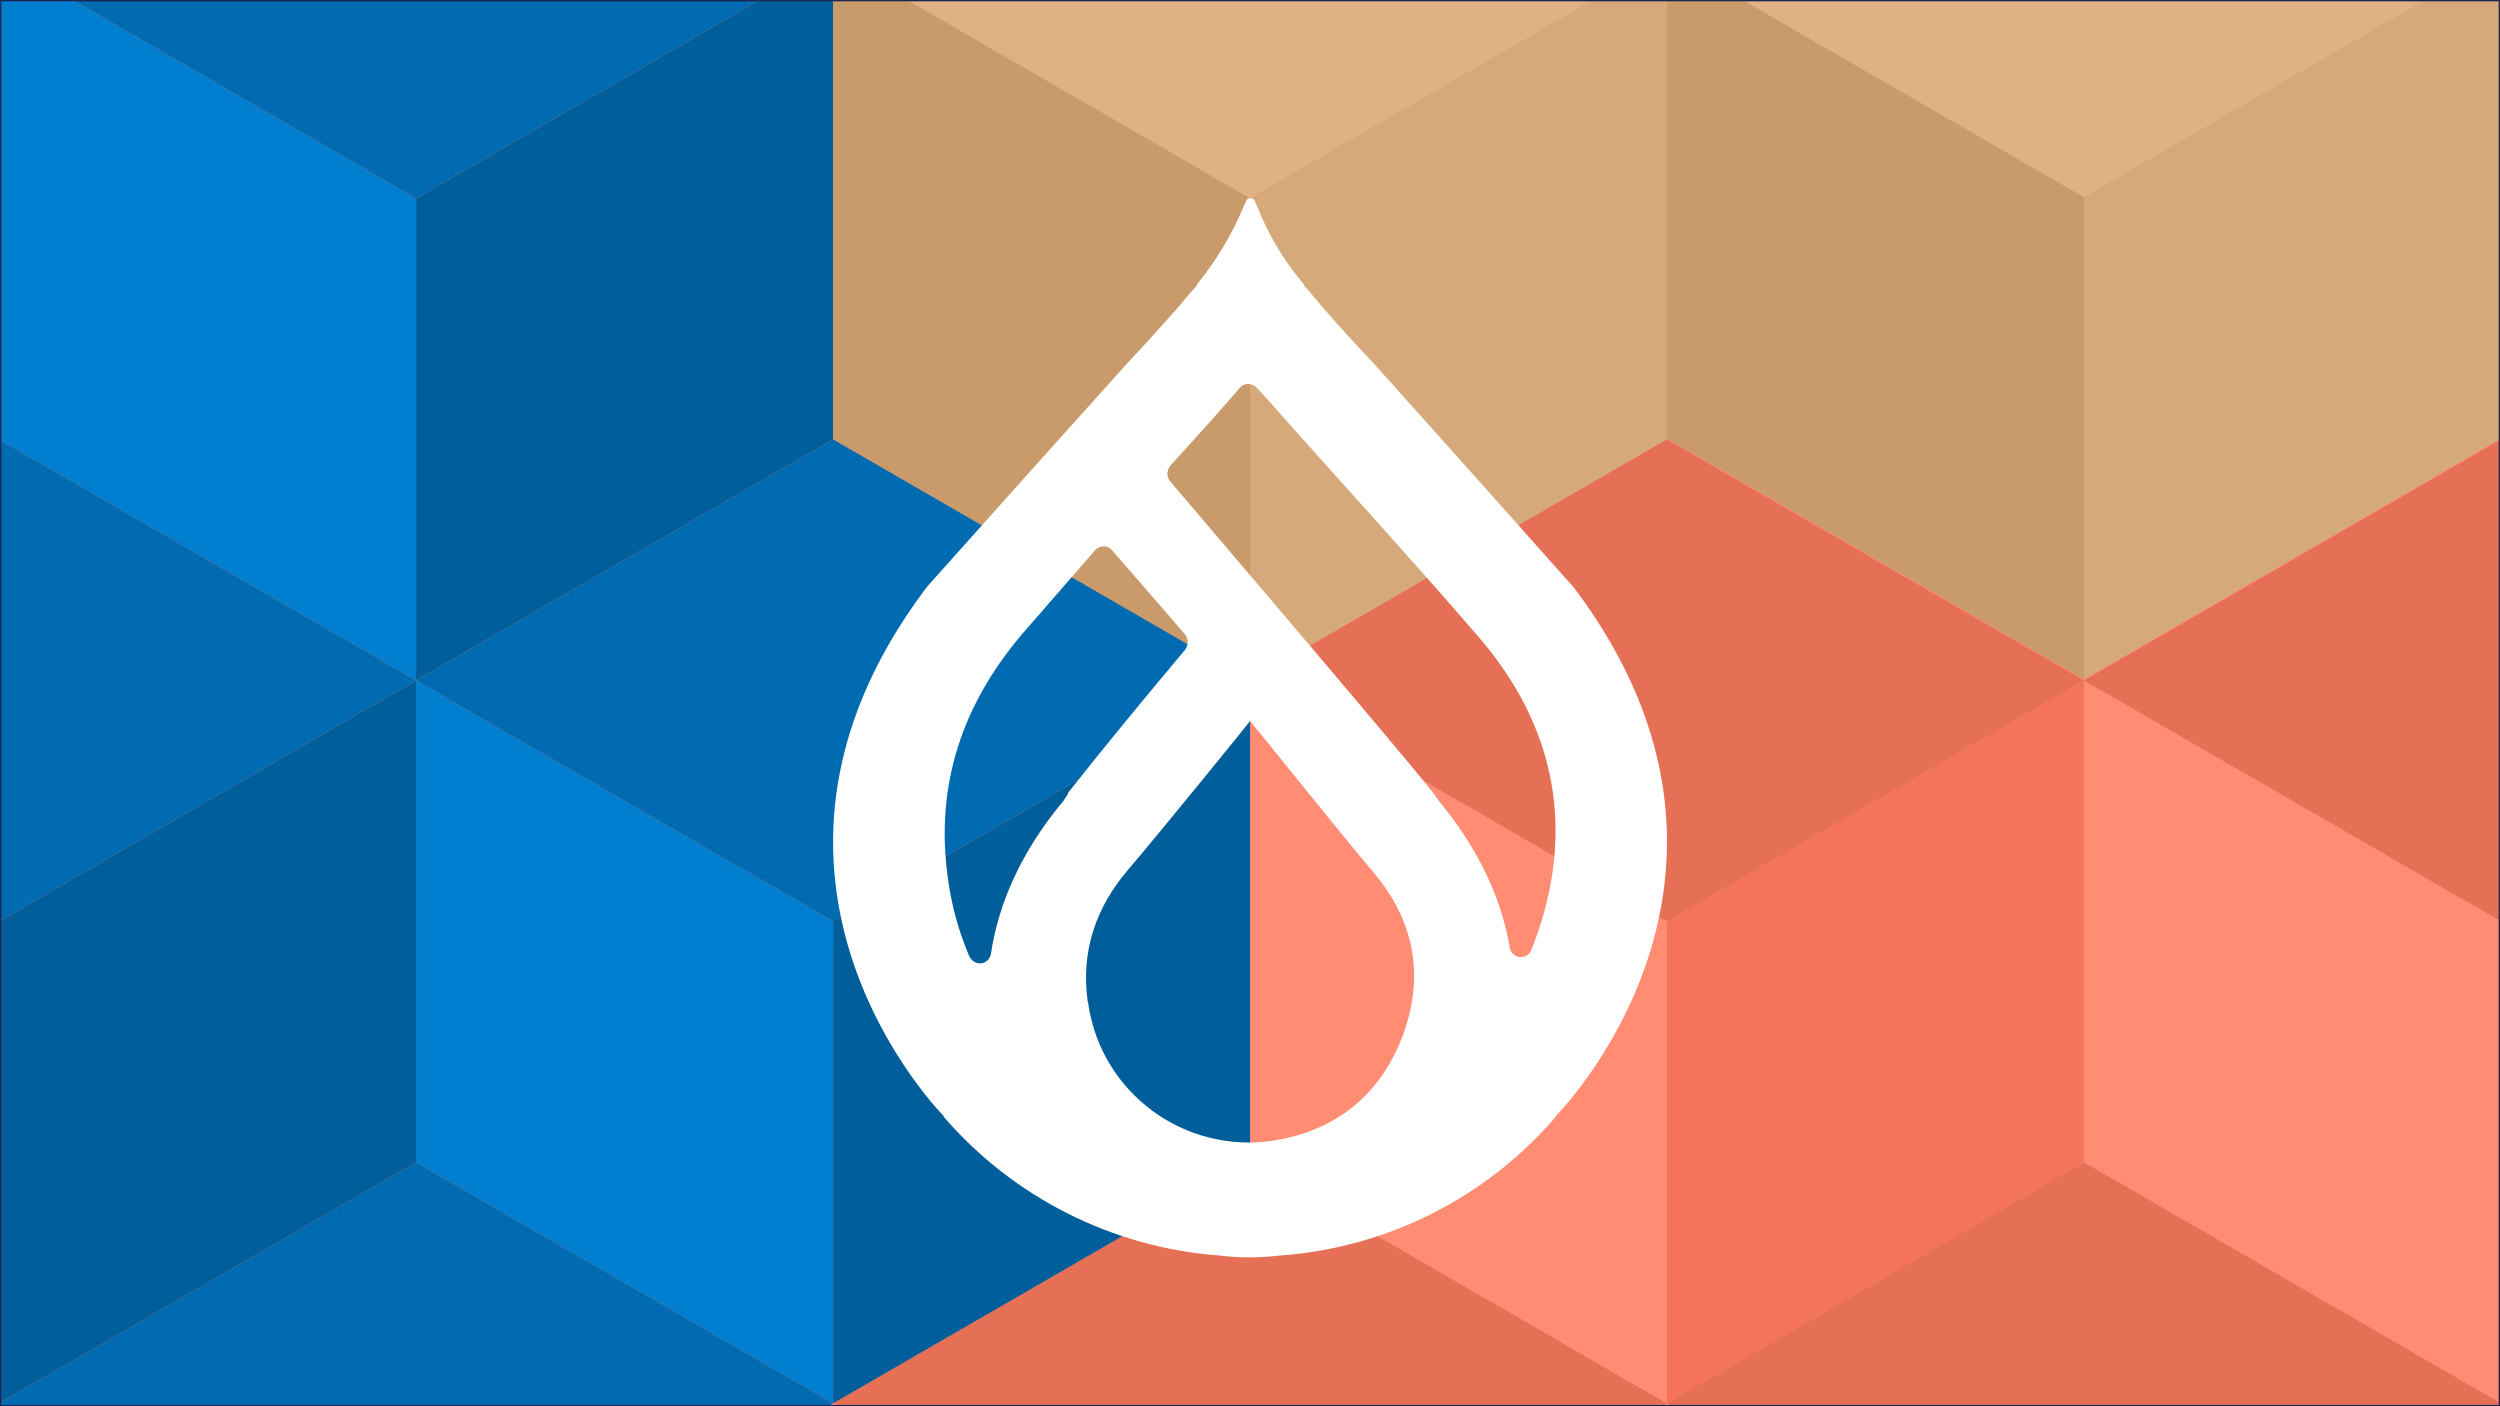 <?xml version="1.0" encoding="UTF-8"?> <svg xmlns="http://www.w3.org/2000/svg" width="1920" height="1080" viewBox="0 0 1920 1080" fill="none"><rect x="0" y="0" width="1920" height="1080" fill="#333333" stroke="none"/><g clip-path="url(#clip0_1122_21)"><rect width="1920" height="1080" fill="#FF8C73"></rect><path d="M1280.2 -33.463L1600.47 151.614L1920.73 -33.463L1600.47 -218.54L1280.2 -33.463Z" fill="#DEB282"></path><path d="M1600.47 521.768L1920.73 336.691V-33.463L1600.47 151.614V521.768Z" fill="#D5A979"></path><path d="M1600.47 521.768V151.614L1280.2 -33.463V336.691L1600.47 521.768Z" fill="#C99B6A"></path><path d="M639.798 1077.77L960.064 1262.85L1280.2 1077.77L960.064 892.693L639.798 1077.77Z" fill="#E67056"></path><path d="M319.532 522.538L639.798 337.462V-32.692L319.532 152.385V522.538Z" fill="#005E9A"></path><path d="M319.532 522.538V152.385L-0.734 -32.692V337.461L319.532 522.538Z" fill="#007ED0"></path><path d="M-0.734 -32.692L319.532 152.385L639.798 -32.692L319.532 -217.769L-0.734 -32.692Z" fill="#006BB0"></path><path d="M639.798 -32.692L960.064 152.385L1280.2 -32.692L960.064 -217.769L639.798 -32.692Z" fill="#DEB282"></path><path d="M960.064 522.538L1280.2 337.461V-32.692L960.064 152.385V522.538Z" fill="#D5A979"></path><path d="M960.064 522.538V152.385L639.798 -32.692V337.461L960.064 522.538Z" fill="#C99B6A"></path><path d="M1280.2 1077.77L1600.47 892.692V522.538L1280.2 707.615V1077.77Z" fill="#F37459"></path><path d="M1280.2 1077.77V707.615L960.064 522.538V892.692L1280.2 1077.77Z" fill="#FF8C73"></path><path d="M960.064 522.539L1280.2 707.615L1600.47 522.539L1280.2 337.462L960.064 522.539Z" fill="#E67056"></path><path d="M1920.73 1077.77V707.615L1600.47 522.538V892.692L1920.73 1077.77Z" fill="#FF8C73"></path><path d="M1600.47 522.538L1920.73 707.615L2241 522.538L1920.73 337.462L1600.47 522.538Z" fill="#E67056"></path><path d="M1280.2 1077.77L1600.47 1262.85L1920.73 1077.77L1600.47 892.693L1280.2 1077.77Z" fill="#E67056"></path><path d="M639.798 1077.77L960.064 892.692V522.538L639.798 707.615V1077.77Z" fill="#005E9A"></path><path d="M639.798 1077.77V707.615L319.532 522.538V892.692L639.798 1077.77Z" fill="#007ED0"></path><path d="M319.532 522.539L639.798 707.615L960.064 522.539L639.798 337.462L319.532 522.539Z" fill="#006BB0"></path><path d="M-0.734 1077.77L319.532 1262.85L639.798 1077.77L319.532 892.693L-0.734 1077.77Z" fill="#006BB0"></path><path d="M-0.734 1077.77L319.532 892.692V522.538L-0.734 707.615V1077.77Z" fill="#005E9A"></path><path d="M-321 522.539L-0.734 707.615L319.532 522.539L-0.734 337.462L-321 522.539Z" fill="#006BB0"></path><path d="M1209.5 452.412C1208.99 451.513 1208.6 450.999 1207.71 450.1C1163.44 400.267 1100.57 329.755 1055.4 279.537C1041.41 264.638 1027.43 249.611 1014.34 234.327C1011.13 230.731 1008.44 227.135 1005.36 223.538C1002.66 220.841 1001.25 218.915 1001.25 218.915H1001.77C986.368 200.805 974.178 180.512 965.581 158.678L963.272 153.669C963.272 153.669 962.759 153.155 962.374 152.77C961.86 152.77 960.962 152.256 960.577 152.256H960.064C959.166 152.256 958.653 152.77 958.268 152.77C958.268 152.77 957.968 153.07 957.369 153.669L955.06 158.678C946.078 180.384 933.76 200.677 918.876 218.915H919.389C919.389 218.915 917.978 220.713 915.283 223.538C912.075 227.135 909.381 230.731 906.301 234.327C892.7 249.739 879.228 264.638 865.242 279.537C820.076 329.755 756.69 400.395 712.422 450.1C711.909 450.999 711.524 451.513 710.626 452.412C543.308 675.506 724.997 857.372 724.997 857.372H724.484C778.246 919.792 854.592 958.195 936.455 964.231C943.64 965.13 951.339 965.644 959.551 965.644H960.064C967.763 965.644 975.461 965.13 983.16 964.231C1065.41 958.323 1141.37 919.921 1195.13 857.372H1194.62C1194.62 857.372 1376.82 675.506 1209.63 452.412H1209.5ZM820.333 609.49L816.227 615.783L815.713 616.297C784.919 653.415 766.827 693.231 761.053 732.532C760.154 737.541 755.663 740.624 751.173 739.725C747.965 739.211 745.783 737.027 744.372 734.33C736.288 715.322 730.771 695.414 728.077 674.993C717.683 603.068 739.368 540.263 785.432 486.448C804.037 465.127 822.514 443.935 840.991 422.615C844.199 419.019 849.588 418.505 853.18 421.716L854.079 422.615C868.963 439.825 888.466 461.916 910.151 487.347C912.845 490.558 912.845 495.438 910.151 499.035C880.254 534.74 848.69 572.757 820.204 608.976V609.361L820.333 609.49ZM1077.08 795.851C1059.89 841.061 1026.02 868.289 978.156 875.996C909.894 886.399 846.123 839.777 835.858 771.448C835.858 770.549 835.858 770.036 835.345 769.136C829.956 730.734 841.632 696.698 866.525 667.8C895.395 633.764 959.166 555.161 960.064 553.749C961.475 555.161 1029.22 639.673 1054.5 669.598C1086.58 707.23 1094.28 750.128 1077.08 795.851ZM1177.94 724.826C1177.42 726.239 1176.53 728.037 1176.14 729.45C1174.34 734.073 1169.34 736.257 1164.85 734.459C1162.16 733.046 1159.85 730.862 1159.46 727.651C1153.17 689.634 1135.08 651.617 1105.7 615.912L1105.18 615.398L1102.49 611.288L1100.69 608.976C1077.21 579.05 952.879 433.404 898.603 369.571C895.908 366.36 895.908 361.479 898.603 357.883C916.695 337.975 934.787 318.068 952.365 297.646C955.573 294.05 960.962 294.05 964.555 297.132L965.068 297.646C973.152 306.251 980.851 314.857 988.549 323.847C1037.82 379.075 1087.48 433.404 1135.47 489.017C1196.03 559.271 1210.02 639.673 1177.94 724.826Z" fill="white"></path></g><rect x="0.5" y="0.5" width="1919" height="1079" stroke="#1C2654" stroke-linejoin="round"></rect><defs><clipPath id="clip0_1122_21"><rect width="1920" height="1080" fill="white"></rect></clipPath></defs></svg> 